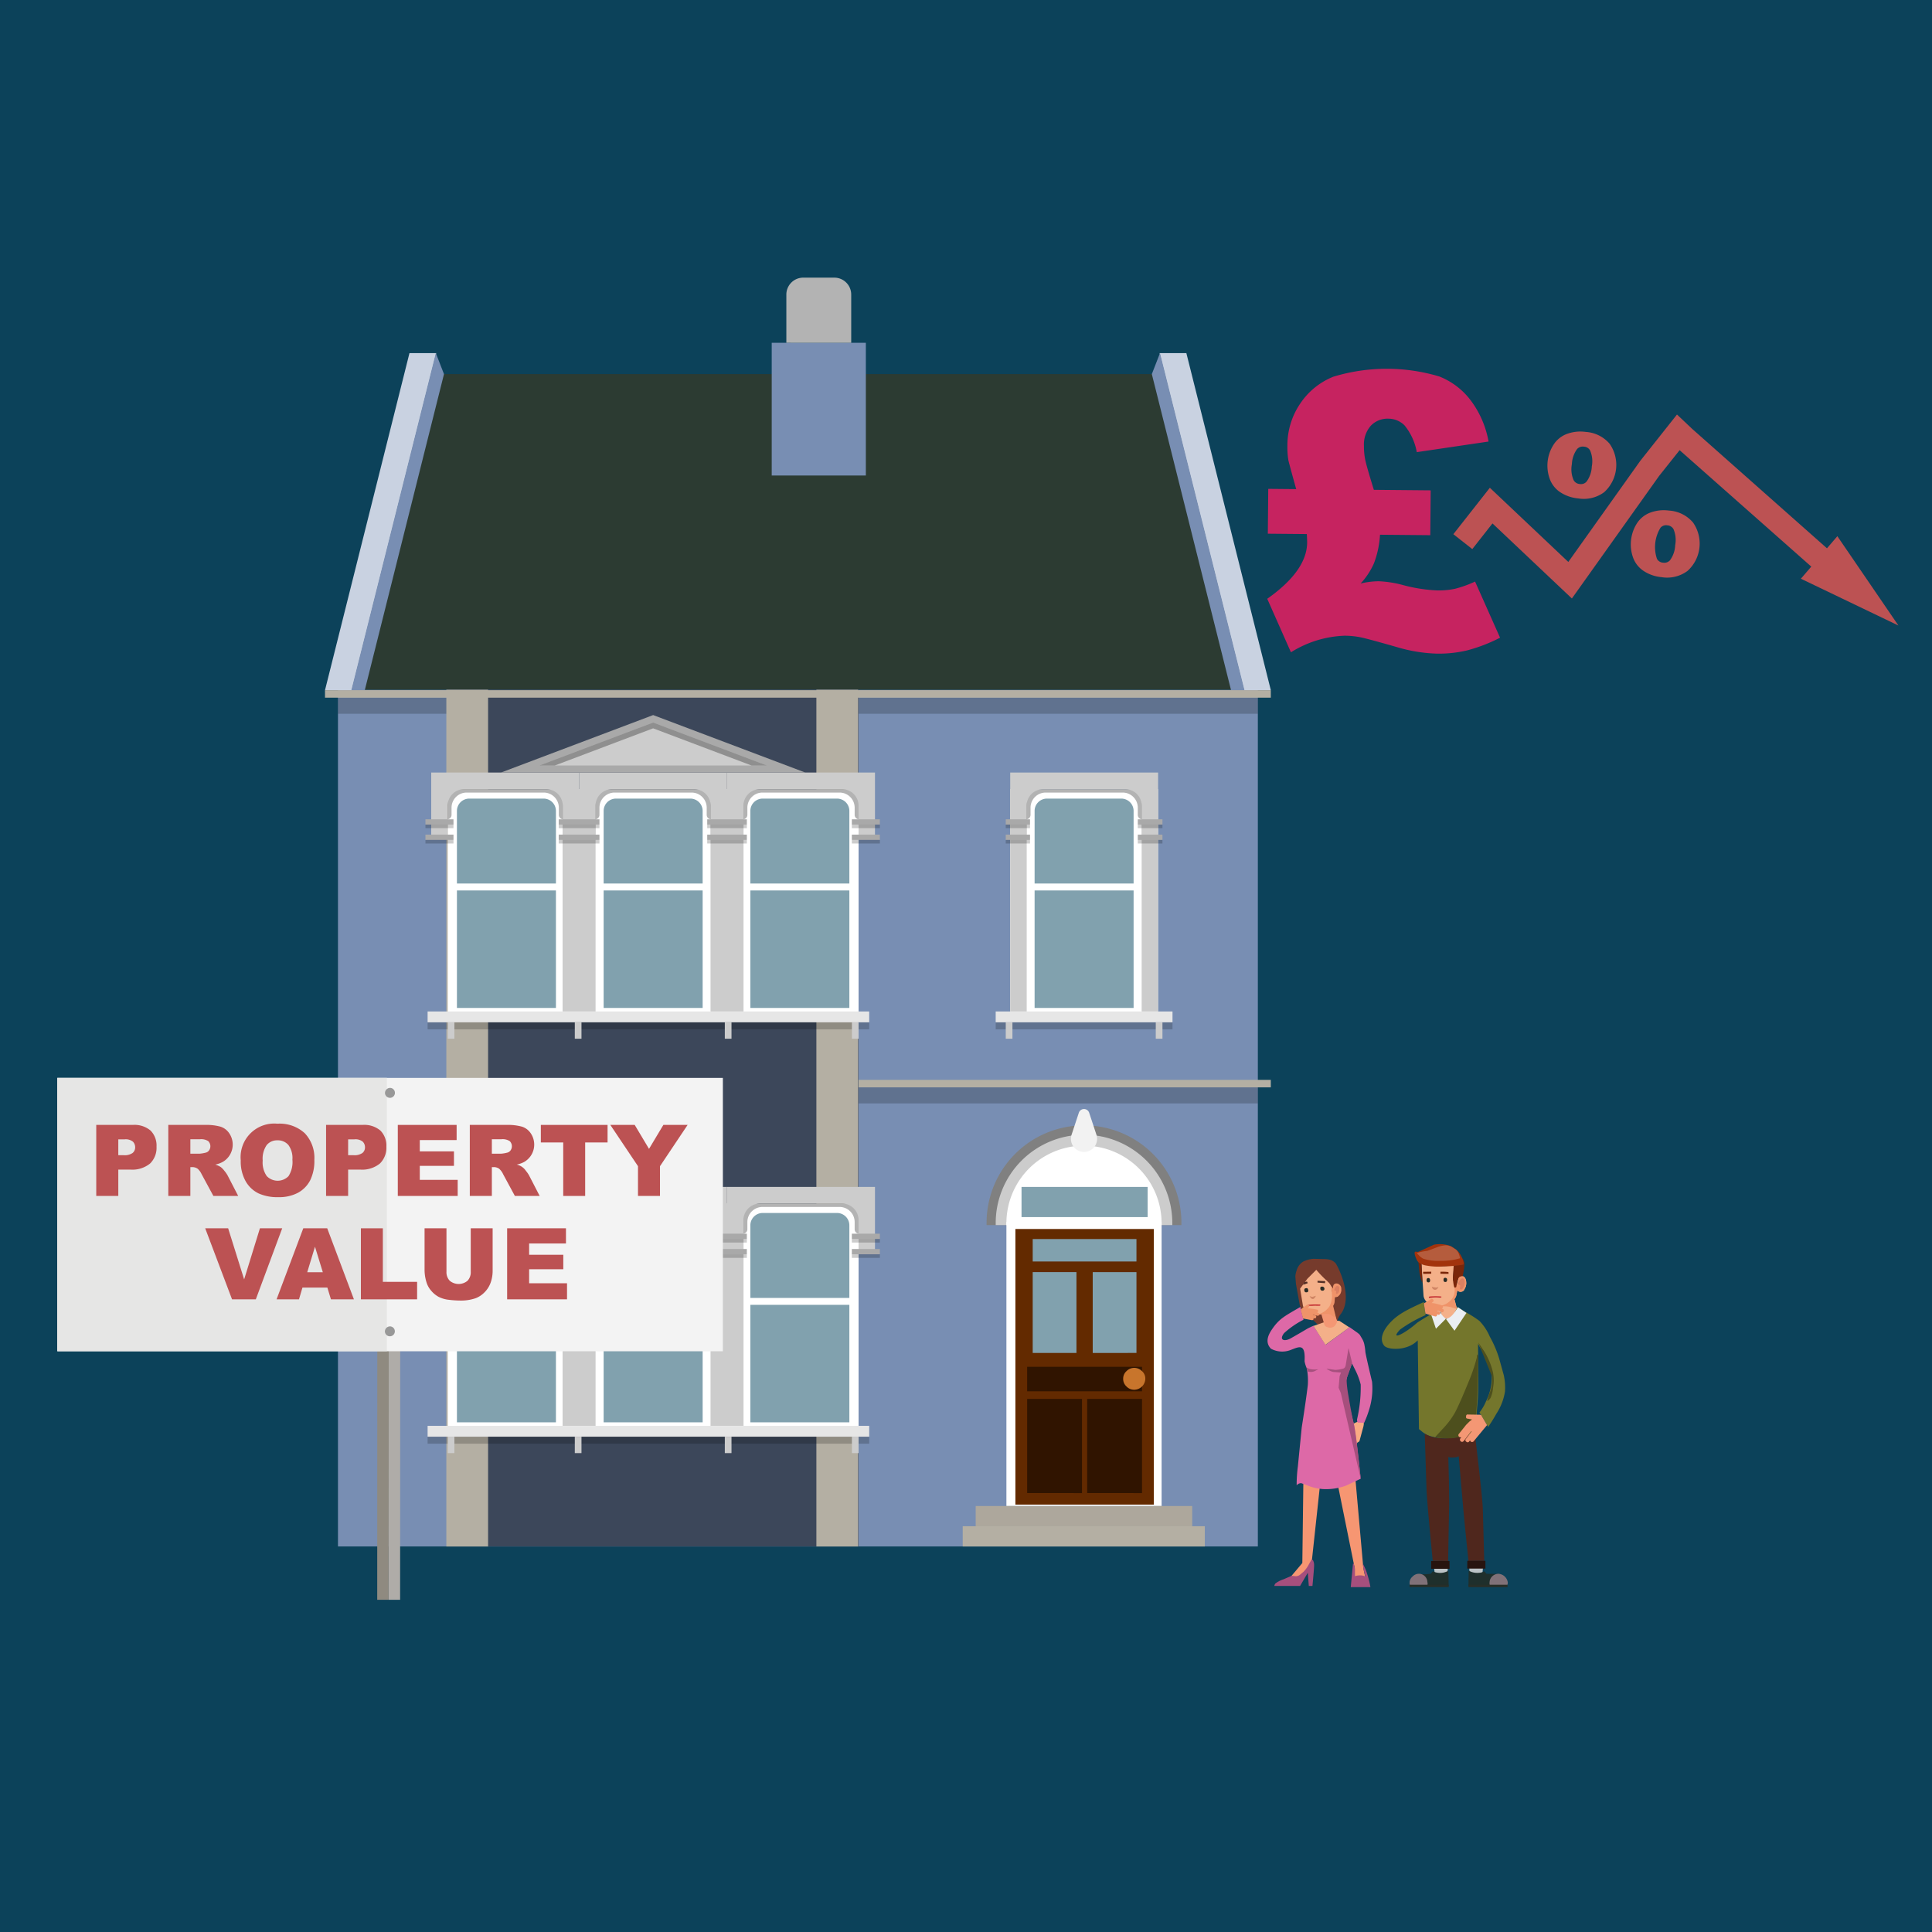 <svg xmlns="http://www.w3.org/2000/svg" width="300" height="300" viewBox="0 0 300 300">
  <defs>
    <style>
      .a {
        fill: #0c425a;
      }

      .b {
        fill: #788eb3;
      }

      .c {
        fill: #b4afa3;
      }

      .c, .e, .f, .g, .m, .o, .p, .s, .v {
        fill-rule: evenodd;
      }

      .d {
        opacity: 0.2;
      }

      .e {
        fill: #2c3b32;
      }

      .f {
        fill: gray;
      }

      .g, .r {
        fill: #ccc;
      }

      .h, .m {
        fill: #fff;
      }

      .i {
        fill: #632a00;
      }

      .j, .p {
        fill: #81a1ae;
      }

      .k {
        fill: #301400;
      }

      .l {
        fill: #c8752c;
      }

      .n {
        fill: #f2f2f2;
      }

      .o {
        fill: #ada79c;
      }

      .q {
        fill: #e6e6e6;
      }

      .s {
        opacity: 0.3;
      }

      .t, .v {
        fill: #a9a9a9;
      }

      .u {
        fill: #3c475a;
      }

      .w {
        fill: #b3b3b3;
      }

      .x {
        fill: #c9d2e1;
      }

      .y {
        fill: #bc5253;
      }

      .z {
        fill: #c62360;
      }

      .aa {
        fill: #8f8a80;
      }

      .ab {
        fill: #afaca8;
      }

      .ac {
        fill: #f3f3f3;
      }

      .ad {
        fill: #e6e6e5;
      }

      .ae {
        fill: #989898;
      }

      .af {
        fill: #f4b089;
      }

      .ag {
        fill: #74762c;
      }

      .ah {
        fill: #ef9369;
      }

      .ai {
        fill: #db8061;
      }

      .aj {
        fill: #d08564;
      }

      .ak {
        fill: #272c26;
      }

      .al {
        fill: #7a2609;
      }

      .am {
        fill: #a2330c;
      }

      .an {
        fill: #b55c3d;
      }

      .ao {
        fill: #bcc3c6;
      }

      .ap {
        fill: #4f271d;
      }

      .aq {
        fill: #1f2f2c;
      }

      .ar {
        fill: #807178;
      }

      .as {
        fill: #282e27;
      }

      .at {
        fill: #27140f;
      }

      .au {
        fill: #4d4f1d;
      }

      .av {
        fill: #ebeef2;
      }

      .aw {
        fill: #f49774;
      }

      .ax {
        fill: #bd1b25;
      }

      .ay {
        fill: #763b2c;
      }

      .az {
        fill: #f69672;
      }

      .ba {
        fill: #faaa83;
      }

      .bb {
        fill: #dd69a7;
      }

      .bc {
        fill: #a64f7d;
      }

      .bd {
        fill: #512f26;
      }
    </style>
  </defs>
  <title>Articles on House Sales-box</title>
  <rect class="a" x="-10.421" y="-9.834" width="319.211" height="319.211"/>
  <g>
    <g>
      <rect class="b" x="52.481" y="107.099" width="142.836" height="133.037" transform="translate(247.799 347.234) rotate(-180)"/>
      <polygon class="c" points="50.465 167.681 50.465 168.844 197.334 168.844 197.334 167.681 169.568 167.681 50.465 167.681 50.465 167.681"/>
      <rect class="d" x="52.481" y="168.844" width="142.836" height="2.496" transform="translate(247.799 340.185) rotate(-180)"/>
      <rect class="d" x="52.481" y="108.335" width="142.836" height="2.496" transform="translate(247.799 219.167) rotate(-180)"/>
      <polygon class="e" points="65.241 58.088 182.558 58.088 195.318 107.099 52.481 107.099 65.241 58.088"/>
      <g>
        <path class="f" d="M168.324,174.75a15.127,15.127,0,0,1,15.127,15.127v.355H153.197v-.355A15.127,15.127,0,0,1,168.324,174.75Z"/>
        <path class="g" d="M168.324,176.201a13.71,13.71,0,0,1,13.71,13.71v.322h-27.42v-.322A13.71,13.71,0,0,1,168.324,176.201Z"/>
        <rect class="h" x="156.274" y="189.754" width="24.099" height="44.102" transform="translate(336.648 423.609) rotate(-180)"/>
        <path class="i" d="M179.159,190.839H157.67v42.796h21.489Z"/>
        <path class="j" d="M169.677,197.532v12.552H176.47V197.532Z"/>
        <path class="j" d="M160.358,197.532v12.552h6.793V197.532Z"/>
        <path class="k" d="M168.012,231.844V217.225h-8.515v14.618Z"/>
        <path class="k" d="M177.331,231.844V217.225h-8.515v14.618Z"/>
        <path class="k" d="M177.33,216.038v-3.801H159.496v3.801Z"/>
        <path class="j" d="M176.469,195.883v-3.485h-16.111v3.485Z"/>
        <path class="l" d="M177.843,214.082a1.533,1.533,0,0,0-.512-1.169,1.677,1.677,0,0,0-2.412,0,1.533,1.533,0,0,0-.512,1.169,1.574,1.574,0,0,0,.512,1.206,1.65,1.65,0,0,0,1.206.512,1.748,1.748,0,0,0,1.718-1.718Z"/>
        <path class="m" d="M168.324,177.9A12.05,12.05,0,0,1,180.373,189.95v.283h-24.099V189.95A12.049,12.049,0,0,1,168.324,177.9Z"/>
        <path class="j" d="M178.203,188.989V184.305h-19.58v4.684Z"/>
        <path class="n" d="M166.394,176.201l1.126-3.41a.847.847,0,0,1,1.608,0l1.126,3.41a2.033,2.033,0,1,1-3.86,0Z"/>
      </g>
      <polygon class="o" points="151.504 236.995 151.504 233.855 185.126 233.855 185.126 236.995 151.504 236.995 151.504 236.995"/>
      <polygon class="c" points="149.491 240.135 149.491 236.995 187.083 236.995 187.083 240.135 181.484 240.135 149.491 240.135 149.491 240.135"/>
      <g>
        <polygon class="m" points="179.812 122.545 156.865 122.545 156.865 157.691 179.812 157.691 179.812 122.545 179.812 122.545"/>
        <g>
          <path class="p" d="M162.569,124.005h11.54a1.916,1.916,0,0,1,1.916,1.916v11.274H160.653V125.921A1.916,1.916,0,0,1,162.569,124.005Z"/>
          <rect class="j" x="160.653" y="138.27" width="15.372" height="18.244"/>
        </g>
        <rect class="q" x="154.612" y="157.059" width="27.454" height="1.686" transform="translate(336.678 315.804) rotate(-180)"/>
        <rect class="d" x="154.612" y="158.745" width="27.454" height="1.087" transform="translate(336.678 318.577) rotate(-180)"/>
        <rect class="r" x="179.467" y="158.745" width="1.037" height="2.548" transform="translate(359.971 320.038) rotate(-180)"/>
        <rect class="r" x="177.278" y="122.545" width="2.554" height="34.514" transform="translate(357.11 279.603) rotate(-180)"/>
        <rect class="r" x="156.173" y="158.745" width="1.037" height="2.548" transform="translate(313.383 320.038) rotate(-180)"/>
        <rect class="r" x="156.865" y="122.545" width="2.561" height="34.514" transform="translate(316.291 279.603) rotate(-180)"/>
        <path class="s" d="M179.053,120.73v6.492h-1.69a.688.688,0,0,1-.687-.69V125.387a2.348,2.348,0,0,0-2.377-2.318h-11.9a2.348,2.348,0,0,0-2.377,2.318v1.145a.688.688,0,0,1-.687.69h-1.69V120.73Z"/>
        <path class="g" d="M179.832,119.96v10.102h-2.55v-4.955a2.556,2.556,0,0,0-2.55-2.562H161.965a2.556,2.556,0,0,0-2.55,2.562v4.955h-2.55V119.96Z"/>
        <rect class="t" x="176.676" y="127.222" width="3.828" height="0.819" transform="translate(357.18 255.263) rotate(-180)"/>
        <rect class="d" x="176.676" y="128.041" width="3.828" height="0.558" transform="translate(357.18 256.64) rotate(-180)"/>
        <rect class="t" x="176.676" y="129.601" width="3.828" height="0.819" transform="translate(357.18 260.022) rotate(-180)"/>
        <rect class="d" x="176.676" y="130.42" width="3.828" height="0.558" transform="translate(357.18 261.399) rotate(-180)"/>
        <rect class="t" x="156.173" y="127.222" width="3.768" height="0.819" transform="translate(316.114 255.263) rotate(-180)"/>
        <rect class="d" x="156.173" y="128.041" width="3.768" height="0.558" transform="translate(316.114 256.64) rotate(-180)"/>
        <rect class="t" x="156.173" y="129.601" width="3.768" height="0.819" transform="translate(316.114 260.022) rotate(-180)"/>
        <rect class="d" x="156.173" y="130.42" width="3.768" height="0.558" transform="translate(316.114 261.399) rotate(-180)"/>
      </g>
      <rect class="u" x="69.369" y="107.099" width="63.951" height="133.037"/>
      <polygon class="c" points="126.768 107.099 133.252 107.099 133.252 240.135 126.768 240.135 126.768 216.919 126.768 107.099 126.768 107.099"/>
      <polygon class="c" points="69.307 107.099 75.79 107.099 75.79 240.135 69.307 240.135 69.307 216.919 69.307 107.099 69.307 107.099"/>
      <g>
        <polygon class="m" points="69.521 122.545 133.32 122.545 133.32 157.691 69.521 157.691 69.521 122.545 69.521 122.545"/>
        <g>
          <path class="p" d="M84.408,124.005h-11.54a1.916,1.916,0,0,0-1.916,1.916v11.274H86.324V125.921A1.916,1.916,0,0,0,84.408,124.005Z"/>
          <rect class="j" x="70.952" y="138.27" width="15.372" height="18.244"/>
          <path class="p" d="M107.19,124.005H95.65a1.916,1.916,0,0,0-1.916,1.916v11.274h15.372V125.921A1.916,1.916,0,0,0,107.19,124.005Z"/>
          <rect class="j" x="93.734" y="138.27" width="15.372" height="18.244"/>
          <path class="p" d="M129.971,124.005h-11.54a1.916,1.916,0,0,0-1.916,1.916v11.274h15.372V125.921A1.916,1.916,0,0,0,129.971,124.005Z"/>
          <rect class="j" x="116.516" y="138.27" width="15.372" height="18.244"/>
        </g>
        <rect class="q" x="66.399" y="157.059" width="68.57" height="1.686"/>
        <rect class="d" x="66.399" y="158.745" width="68.57" height="1.087"/>
        <rect class="r" x="69.521" y="158.745" width="1.037" height="2.548"/>
        <rect class="r" x="89.255" y="158.745" width="1.037" height="2.548"/>
        <rect class="r" x="87.358" y="122.545" width="5.122" height="34.514"/>
        <rect class="r" x="112.549" y="158.745" width="1.037" height="2.548"/>
        <rect class="r" x="132.283" y="158.745" width="1.037" height="2.548"/>
        <path class="s" d="M67.739,120.73v6.492h1.69a.689.689,0,0,0,.687-.69V125.387a2.348,2.348,0,0,1,2.378-2.318H84.398a2.348,2.348,0,0,1,2.378,2.318v1.145a.689.689,0,0,0,.687.69h1.69V120.73Z"/>
        <path class="g" d="M66.96,119.96v10.102H69.51v-4.955a2.556,2.556,0,0,1,2.551-2.562h12.77a2.557,2.557,0,0,1,2.551,2.562v4.955h2.55V119.96Z"/>
        <rect class="t" x="66.063" y="127.222" width="4.354" height="0.819"/>
        <rect class="d" x="66.063" y="128.041" width="4.354" height="0.558"/>
        <rect class="t" x="66.063" y="129.601" width="4.354" height="0.819"/>
        <rect class="d" x="66.063" y="130.42" width="4.354" height="0.558"/>
        <rect class="r" x="110.333" y="122.545" width="5.122" height="34.514"/>
        <path class="s" d="M90.706,120.73v6.492h1.69a.688.688,0,0,0,.687-.69V125.387a2.348,2.348,0,0,1,2.377-2.318h11.9a2.348,2.348,0,0,1,2.377,2.318v1.145a.688.688,0,0,0,.687.69h1.69V120.73Z"/>
        <path class="g" d="M89.927,119.96v10.102h2.55v-4.955a2.556,2.556,0,0,1,2.55-2.562h12.767a2.556,2.556,0,0,1,2.55,2.562v4.955h2.55V119.96Z"/>
        <rect class="t" x="86.756" y="127.222" width="6.327" height="0.819"/>
        <rect class="d" x="86.756" y="128.041" width="6.327" height="0.558"/>
        <rect class="t" x="86.756" y="129.601" width="6.327" height="0.819"/>
        <rect class="d" x="86.756" y="130.42" width="6.327" height="0.558"/>
        <path class="s" d="M113.674,120.73v6.492h1.69a.689.689,0,0,0,.687-.69V125.387a2.348,2.348,0,0,1,2.378-2.318h11.904a2.348,2.348,0,0,1,2.378,2.318v1.145a.689.689,0,0,0,.687.69h1.69V120.73Z"/>
        <path class="g" d="M112.894,119.96v10.102h2.551v-4.955a2.556,2.556,0,0,1,2.551-2.562h12.77a2.557,2.557,0,0,1,2.551,2.562v4.955h2.55V119.96Z"/>
        <rect class="t" x="109.817" y="127.222" width="6.153" height="0.819"/>
        <rect class="d" x="109.817" y="128.041" width="6.153" height="0.558"/>
        <rect class="t" x="109.817" y="129.601" width="6.153" height="0.819"/>
        <rect class="d" x="109.817" y="130.42" width="6.153" height="0.558"/>
        <rect class="t" x="132.272" y="127.222" width="4.354" height="0.819"/>
        <rect class="d" x="132.272" y="128.041" width="4.354" height="0.558"/>
        <rect class="t" x="132.272" y="129.601" width="4.354" height="0.819"/>
        <rect class="d" x="132.272" y="130.42" width="4.354" height="0.558"/>
        <polygon class="v" points="101.42 111.035 77.797 119.96 125.044 119.96 101.42 111.035"/>
        <polygon class="g" points="119.069 118.865 101.42 112.197 83.771 118.865 119.069 118.865"/>
        <polygon class="s" points="101.42 113.096 116.689 118.865 119.069 118.865 101.42 112.197 83.771 118.865 86.152 118.865 101.42 113.096"/>
      </g>
      <g>
        <polygon class="m" points="69.521 186.889 133.32 186.889 133.32 222.036 69.521 222.036 69.521 186.889 69.521 186.889"/>
        <g>
          <path class="p" d="M84.408,188.35h-11.54a1.916,1.916,0,0,0-1.916,1.916V201.54H86.324V190.266A1.916,1.916,0,0,0,84.408,188.35Z"/>
          <rect class="j" x="70.952" y="202.614" width="15.372" height="18.244"/>
          <path class="p" d="M107.19,188.35H95.65a1.916,1.916,0,0,0-1.916,1.916V201.54h15.372V190.266A1.916,1.916,0,0,0,107.19,188.35Z"/>
          <rect class="j" x="93.734" y="202.614" width="15.372" height="18.244"/>
          <path class="p" d="M129.971,188.35h-11.54a1.916,1.916,0,0,0-1.916,1.916V201.54h15.372V190.266A1.916,1.916,0,0,0,129.971,188.35Z"/>
          <rect class="j" x="116.516" y="202.614" width="15.372" height="18.244"/>
        </g>
        <rect class="q" x="66.399" y="221.404" width="68.57" height="1.686"/>
        <rect class="d" x="66.399" y="223.09" width="68.57" height="1.087"/>
        <rect class="r" x="69.521" y="223.09" width="1.037" height="2.548"/>
        <rect class="r" x="89.255" y="223.09" width="1.037" height="2.548"/>
        <rect class="r" x="87.358" y="186.889" width="5.122" height="34.514"/>
        <rect class="r" x="112.549" y="223.09" width="1.037" height="2.548"/>
        <rect class="r" x="132.283" y="223.09" width="1.037" height="2.548"/>
        <path class="s" d="M67.739,185.075v6.492h1.69a.689.689,0,0,0,.687-.69v-1.145a2.348,2.348,0,0,1,2.378-2.317H84.398a2.348,2.348,0,0,1,2.378,2.317v1.145a.689.689,0,0,0,.687.69h1.69v-6.492Z"/>
        <path class="g" d="M66.96,184.305v10.102H69.51v-4.955a2.556,2.556,0,0,1,2.551-2.562h12.77a2.557,2.557,0,0,1,2.551,2.562v4.955h2.55V184.305Z"/>
        <rect class="t" x="66.063" y="191.567" width="4.354" height="0.819"/>
        <rect class="d" x="66.063" y="192.386" width="4.354" height="0.558"/>
        <rect class="t" x="66.063" y="193.946" width="4.354" height="0.819"/>
        <rect class="d" x="66.063" y="194.765" width="4.354" height="0.558"/>
        <rect class="r" x="110.333" y="186.889" width="5.122" height="34.514"/>
        <path class="s" d="M90.706,185.075v6.492h1.69a.688.688,0,0,0,.687-.69v-1.145a2.348,2.348,0,0,1,2.377-2.317h11.9a2.348,2.348,0,0,1,2.377,2.317v1.145a.688.688,0,0,0,.687.69h1.69v-6.492Z"/>
        <path class="g" d="M89.927,184.305v10.102h2.55v-4.955a2.556,2.556,0,0,1,2.55-2.562h12.767a2.556,2.556,0,0,1,2.55,2.562v4.955h2.55V184.305Z"/>
        <rect class="t" x="86.756" y="191.567" width="6.327" height="0.819"/>
        <rect class="d" x="86.756" y="192.386" width="6.327" height="0.558"/>
        <rect class="t" x="86.756" y="193.946" width="6.327" height="0.819"/>
        <rect class="d" x="86.756" y="194.765" width="6.327" height="0.558"/>
        <path class="s" d="M113.674,185.075v6.492h1.69a.689.689,0,0,0,.687-.69v-1.145a2.348,2.348,0,0,1,2.378-2.317h11.904a2.348,2.348,0,0,1,2.378,2.317v1.145a.689.689,0,0,0,.687.69h1.69v-6.492Z"/>
        <path class="g" d="M112.894,184.305v10.102h2.551v-4.955a2.556,2.556,0,0,1,2.551-2.562h12.77a2.557,2.557,0,0,1,2.551,2.562v4.955h2.55V184.305Z"/>
        <rect class="t" x="109.817" y="191.567" width="6.153" height="0.819"/>
        <rect class="d" x="109.817" y="192.386" width="6.153" height="0.558"/>
        <rect class="t" x="109.817" y="193.946" width="6.153" height="0.819"/>
        <rect class="d" x="109.817" y="194.765" width="6.153" height="0.558"/>
        <rect class="t" x="132.272" y="191.567" width="4.354" height="0.819"/>
        <rect class="d" x="132.272" y="192.386" width="4.354" height="0.558"/>
        <rect class="t" x="132.272" y="193.946" width="4.354" height="0.819"/>
        <rect class="d" x="132.272" y="194.765" width="4.354" height="0.558"/>
      </g>
      <g>
        <rect class="b" x="119.832" y="53.229" width="14.617" height="20.608"/>
        <path class="w" d="M124.731,43.112h4.818a2.627,2.627,0,0,1,2.627,2.627v7.489a0,0,0,0,1,0,0H122.104a0,0,0,0,1,0,0V45.74A2.627,2.627,0,0,1,124.731,43.112Z"/>
      </g>
      <polygon class="x" points="67.739 54.836 63.58 54.836 50.465 107.173 54.624 107.173 67.739 54.836"/>
      <polygon class="b" points="68.943 58.088 67.678 54.836 54.563 107.173 56.642 107.173 68.943 58.088"/>
      <polygon class="x" points="180.06 54.836 184.219 54.836 197.334 107.173 193.175 107.173 180.06 54.836"/>
      <polygon class="b" points="178.856 58.088 180.121 54.836 193.236 107.173 191.157 107.173 178.856 58.088"/>
      <polygon class="c" points="50.465 107.173 50.465 108.335 197.334 108.335 197.334 107.173 169.568 107.173 50.465 107.173 50.465 107.173"/>
    </g>
    <g>
      <path class="y" d="M242.227,76.4a6.036,6.036,0,0,0,2.824.992,5.306,5.306,0,0,0,4.043-.965,5.715,5.715,0,0,0,.853-7.512,5.313,5.313,0,0,0-3.723-1.847,6.041,6.041,0,0,0-2.975.333,4.204,4.204,0,0,0-2.037,1.688,6.032,6.032,0,0,0-.592,5.209A4.198,4.198,0,0,0,242.227,76.4Zm1.855-4.326a4.251,4.251,0,0,1,.81-2.35,1.185,1.185,0,0,1,1.073-.366,1.15,1.15,0,0,1,.949.596,4.295,4.295,0,0,1,.261,2.472,4.251,4.251,0,0,1-.809,2.349,1.138,1.138,0,0,1-1.06.382,1.172,1.172,0,0,1-.962-.611A4.248,4.248,0,0,1,244.081,72.075Z"/>
      <path class="y" d="M259.159,79.282a5.999,5.999,0,0,0-2.969.341,4.207,4.207,0,0,0-2.037,1.688,6.098,6.098,0,0,0-.592,5.209,4.202,4.202,0,0,0,1.606,2.101,6.013,6.013,0,0,0,2.817.998,5.312,5.312,0,0,0,4.057-.97,5.713,5.713,0,0,0,.853-7.511A5.311,5.311,0,0,0,259.159,79.282Zm.963,5.372a4.243,4.243,0,0,1-.81,2.349,1.182,1.182,0,0,1-1.071.367,1.151,1.151,0,0,1-.951-.597,5.738,5.738,0,0,1,.548-4.82,1.139,1.139,0,0,1,1.062-.381,1.183,1.183,0,0,1,.962.598A4.315,4.315,0,0,1,260.122,84.653Z"/>
      <polygon class="y" points="294.787 97.132 285.304 83.261 283.691 85.141 262.77 66.607 260.401 64.367 254.706 71.553 243.526 87.259 231.343 75.74 225.676 82.948 228.618 85.262 231.751 81.277 244.081 92.934 257.635 73.891 260.809 69.903 281.253 87.982 279.639 89.862 294.787 97.132"/>
    </g>
    <path class="z" d="M213.332,76.061l8.826.081-.064,6.962-7.807-.071a14.867,14.867,0,0,1-.944,4.448,11.311,11.311,0,0,1-2.067,3.126,12.681,12.681,0,0,1,2.8-.351,17.174,17.174,0,0,1,3.869.617,24.328,24.328,0,0,0,5.207.806,12.277,12.277,0,0,0,2.784-.252,17.749,17.749,0,0,0,3.112-1.122l3.881,8.718a25.416,25.416,0,0,1-5.085,1.963,19.1,19.1,0,0,1-4.695.511,24.099,24.099,0,0,1-6.254-1.02q-4.62-1.323-5.726-1.538a13.196,13.196,0,0,0-2.387-.226,16.763,16.763,0,0,0-8.325,2.575l-3.681-8.308q6.158-4.342,6.198-8.74c.001-.155-.016-.592-.047-1.312l-6.059-.056.065-6.962,4.34.04q-1.072-3.856-1.213-4.469a12.755,12.755,0,0,1-.153-2.302,11.496,11.496,0,0,1,1.998-6.521,11.156,11.156,0,0,1,5.136-4.162A28.48,28.48,0,0,1,223.5,58.46a11.323,11.323,0,0,1,4.918,3.772,15.02,15.02,0,0,1,2.724,6.331L219.998,70.21a9.152,9.152,0,0,0-1.899-4.155,3.556,3.556,0,0,0-2.48-1.042,3.6,3.6,0,0,0-2.749,1.082,4.395,4.395,0,0,0-1.077,3.136,10.427,10.427,0,0,0,.185,2.085Q212.171,72.323,213.332,76.061Z"/>
    <g>
      <polygon class="aa" points="58.594 187.673 58.593 190.159 58.574 248.412 60.349 248.412 60.369 187.674 58.594 187.673"/>
      <polygon class="ab" points="60.371 187.674 60.371 190.16 60.352 248.412 62.129 248.413 62.149 187.674 60.371 187.674"/>
      <rect class="ac" x="8.925" y="167.377" width="103.323" height="42.448"/>
      <rect class="ad" x="8.88" y="167.367" width="51.193" height="42.448"/>
      <path class="ae" d="M60.608,168.928a.773.773,0,1,1-.829.772.802.802,0,0,1,.829-.772"/>
      <path class="ae" d="M60.596,205.958a.772.772,0,1,1-.829.772.802.802,0,0,1,.829-.772"/>
      <g>
        <path class="y" d="M14.946,174.676h5.665a3.879,3.879,0,0,1,2.773.88,3.302,3.302,0,0,1,.921,2.506,3.4,3.4,0,0,1-1.004,2.61,4.348,4.348,0,0,1-3.066.941H18.37v4.093H14.946Zm3.423,4.702h.836a2.154,2.154,0,0,0,1.384-.342,1.105,1.105,0,0,0,.399-.877,1.225,1.225,0,0,0-.346-.88,1.794,1.794,0,0,0-1.302-.361H18.37Z"/>
        <path class="y" d="M26.135,185.706v-11.03h5.681a8.254,8.254,0,0,1,2.416.27,2.573,2.573,0,0,1,1.347,1.005,3.114,3.114,0,0,1-.957,4.45,4.113,4.113,0,0,1-1.197.436,3.43,3.43,0,0,1,.887.406,3.453,3.453,0,0,1,.545.58,4.365,4.365,0,0,1,.478.686l1.651,3.196H33.133l-1.822-3.371a2.556,2.556,0,0,0-.617-.85,1.426,1.426,0,0,0-.835-.256h-.301v4.477Zm3.423-6.562h1.438a5.111,5.111,0,0,0,.903-.15.898.898,0,0,0,.553-.346,1.116,1.116,0,0,0-.124-1.46,2.048,2.048,0,0,0-1.271-.286H29.558Z"/>
        <path class="y" d="M37.383,180.198a5.222,5.222,0,0,1,5.696-5.711,5.769,5.769,0,0,1,4.244,1.478,5.575,5.575,0,0,1,1.49,4.143,6.792,6.792,0,0,1-.65,3.171,4.642,4.642,0,0,1-1.881,1.927,6.211,6.211,0,0,1-3.066.688A7.051,7.051,0,0,1,40.126,185.3a4.652,4.652,0,0,1-1.983-1.881A6.251,6.251,0,0,1,37.383,180.198Zm3.409.015a3.696,3.696,0,0,0,.621,2.4,2.349,2.349,0,0,0,3.39.016,4.082,4.082,0,0,0,.602-2.566,3.406,3.406,0,0,0-.628-2.275,2.147,2.147,0,0,0-1.704-.719,2.07,2.07,0,0,0-1.655.73A3.709,3.709,0,0,0,40.792,180.213Z"/>
        <path class="y" d="M50.634,174.676h5.665a3.879,3.879,0,0,1,2.773.88,3.302,3.302,0,0,1,.921,2.506,3.4,3.4,0,0,1-1.004,2.61,4.348,4.348,0,0,1-3.066.941H54.057v4.093H50.634Zm3.423,4.702h.836a2.154,2.154,0,0,0,1.384-.342,1.105,1.105,0,0,0,.399-.877,1.225,1.225,0,0,0-.346-.88,1.794,1.794,0,0,0-1.302-.361h-.971Z"/>
        <path class="y" d="M61.77,174.676h9.134V177.03H65.186v1.754H70.49v2.249H65.186v2.175h5.884v2.498h-9.3Z"/>
        <path class="y" d="M72.951,185.706v-11.03h5.681a8.253,8.253,0,0,1,2.416.27,2.573,2.573,0,0,1,1.347,1.005,3.114,3.114,0,0,1-.957,4.45,4.113,4.113,0,0,1-1.197.436,2.303,2.303,0,0,1,1.432.986,4.37,4.37,0,0,1,.477.686l1.651,3.196H79.949l-1.822-3.371a2.557,2.557,0,0,0-.617-.85,1.427,1.427,0,0,0-.835-.256H76.374v4.477Zm3.423-6.562h1.438a5.114,5.114,0,0,0,.903-.15.898.898,0,0,0,.553-.346,1.117,1.117,0,0,0-.124-1.46,2.048,2.048,0,0,0-1.272-.286H76.374Z"/>
        <path class="y" d="M83.981,174.676H94.342v2.724H90.866v8.307H87.457v-8.307H83.981Z"/>
        <path class="y" d="M94.771,174.676h3.786l2.222,3.721,2.227-3.721h3.766l-4.289,6.41v4.62h-3.416v-4.62Z"/>
        <path class="y" d="M31.864,190.73h3.563L37.91,198.667l2.451-7.938H43.82l-4.096,11.03H36.03Z"/>
        <path class="y" d="M50.835,199.939h-3.87l-.538,1.821h-3.48l4.146-11.03h3.718l4.145,11.03H51.387Zm-.707-2.385-1.218-3.965-1.204,3.965Z"/>
        <path class="y" d="M56.04,190.73h3.409v8.314h5.32V201.76H56.04Z"/>
        <path class="y" d="M73.097,190.73h3.401v6.571a5.529,5.529,0,0,1-.305,1.846,3.986,3.986,0,0,1-.956,1.52,3.803,3.803,0,0,1-1.365.913,6.864,6.864,0,0,1-2.385.369,15.015,15.015,0,0,1-1.757-.113,4.606,4.606,0,0,1-1.591-.447,3.975,3.975,0,0,1-1.17-.951,3.496,3.496,0,0,1-.726-1.27,6.593,6.593,0,0,1-.316-1.865V190.73h3.401v6.729a1.919,1.919,0,0,0,.5,1.409,2.154,2.154,0,0,0,2.769.008,1.917,1.917,0,0,0,.5-1.417Z"/>
        <path class="y" d="M78.748,190.73h9.134v2.354H82.164v1.754h5.305v2.249H82.164v2.175h5.884V201.76h-9.3Z"/>
      </g>
    </g>
    <g>
      <path class="af" d="M221.67,196.372a9.018,9.018,0,0,0,1.581.248,13.012,13.012,0,0,0,2.541-.186l-.155,1.828v.558a2.346,2.346,0,0,1,.558.744l.248-.992v-.031a.575.575,0,0,1,.93-.186.884.884,0,0,1,.279.527l.031.341a1.852,1.852,0,0,1-.093.589l-.186.403v.031l-.031.031v.031a.657.657,0,0,1-.465.279.908.908,0,0,1-.62-.217l-.124.651a2.107,2.107,0,0,1-.341.682l.434,1.549v.062a1.447,1.447,0,0,1-.403.806q-.465.589-.744.62a1.431,1.431,0,0,1-.775-.031q-.434-.093-.434-.341H223.87l-.31-1.518a2.161,2.161,0,0,1-1.209-.124,2.761,2.761,0,0,1-.899-.651,1.658,1.658,0,0,1-.403-.837l-.341-5.082.961.217m4.679,3.44-.093-.031.031.093Z"/>
      <path class="ag" d="M233.507,213.54l-.713-2.572a16.925,16.925,0,0,0-1.456-3.409,8.167,8.167,0,0,0-1.611-2.448,16.328,16.328,0,0,0-1.983-1.271l-1.488-.899a3.812,3.812,0,0,1-.434.93,1.569,1.569,0,0,1-1.302.93.804.804,0,0,1-.837-.744l.031-.775a33.288,33.288,0,0,0-3.654,2.106c-1.939,1.734-4.351,2.893-2.657,1.065a21,21,0,0,1,3.97-2.248s-.33-2.051-.268-2.033c-2.622,1.211-4.221,1.945-5.56,3.57-.632.767-1.461,2.158-.601,3.223.518.642,3.531.874,5.174-.814.028-.028.031.155.031.155l.186,13.6.496.403a4.247,4.247,0,0,0,.961.589,7.929,7.929,0,0,0,2.975.434,14.41,14.41,0,0,0,4.277-.806l.434-5.33q.093-1.271.062-4.896l-.031-3.626,1.085,1.921a8.841,8.841,0,0,1,1.054,3.068,8.492,8.492,0,0,1-.93,3.998,7.163,7.163,0,0,1-.992,1.673l1.364,2.231q.682-.992,1.27-2.045a8.774,8.774,0,0,0,1.333-3.44A8.901,8.901,0,0,0,233.507,213.54Z"/>
      <path class="ah" d="M224.458,202.508a3.7,3.7,0,0,1-.775.248,2.663,2.663,0,0,1-.713.062l.62.062a4.444,4.444,0,0,1,1.704.093l.93.279-.372-1.518a1.161,1.161,0,0,0,.279-.527l.155-.837.186.155a.522.522,0,0,0,.434.062,1.343,1.343,0,0,0,.744-1.085,1.748,1.748,0,0,0-.062-.837.622.622,0,0,0-.899-.465l-.186.124-.403,1.518-.186-.093-.093-.186.062.744a2.286,2.286,0,0,1-.434,1.395A3.122,3.122,0,0,1,224.458,202.508Z"/>
      <path class="ai" d="M227.403,198.759q-.155-.279-.372-.248l-.155.062-.031.031a2.112,2.112,0,0,0-.403.62q-.062.093,0,.155a.121.121,0,0,0,.093.124l.031.031a.166.166,0,0,1,.186.124l-.062.372v.062q.031.186.217.124l.124-.031a1.373,1.373,0,0,0,.341-.589,1.818,1.818,0,0,0,.062-.62Z"/>
      <path class="aj" d="M222.413,200.029a.5.5,0,0,0,.372.248q.372.031.589-.465a.674.674,0,0,1-.558.093l-.372-.062-.124-.062Z"/>
      <path class="ak" d="M224.706,198.728a.274.274,0,0,0-.31-.31q-.248,0-.248.31,0,.341.279.341T224.706,198.728Z"/>
      <path class="ak" d="M222.072,198.79q-.031-.341-.279-.341-.279,0-.279.341t.31.341Q222.072,199.13,222.072,198.79Z"/>
      <path class="al" d="M224.912,197.524a7.89,7.89,0,0,0-1.239-.047l-.003.316,1.264.011Z"/>
      <path class="al" d="M222.244,197.466l-1.27.019.028.322,1.24-.026Z"/>
      <path class="al" d="M227.217,195.908l.062.465-1.55.124-.124,1.859a6.811,6.811,0,0,0,.186,1.456q.093.248.341.031l.124-.682a2.767,2.767,0,0,1,.279-.806.798.798,0,0,1,.403-.186q.155-.031.186,0a14.044,14.044,0,0,0,.279-1.828,2.034,2.034,0,0,0-.186-.775l-.279-.372.124.217A1.7,1.7,0,0,1,227.217,195.908Z"/>
      <path class="al" d="M220.244,195.908l.155,1.611a7.92,7.92,0,0,0,.465,1.704l-.124-2.944-.31-.155Z"/>
      <path class="am" d="M224.892,193.366a4.937,4.937,0,0,0-2.231-.093l-2.448,1.116-.465-.031q-.248.186.217,1.209a1.318,1.318,0,0,0,.496.589,2.919,2.919,0,0,0,1.116.372,9.59,9.59,0,0,0,2.479.124,21.786,21.786,0,0,0,3.192-.279.714.714,0,0,0,0-.434,4.729,4.729,0,0,0-.434-1.054,2.841,2.841,0,0,0-.961-1.023A2.519,2.519,0,0,0,224.892,193.366Z"/>
      <path class="an" d="M224.242,193.397a4.544,4.544,0,0,0-.868.186l-1.735.651a7.794,7.794,0,0,0-1.642.341l.372.403a2.601,2.601,0,0,0,.62.465,7.356,7.356,0,0,0,2.603.341,10.142,10.142,0,0,0,3.13-.403,4.7,4.7,0,0,0-.279-.868,1.793,1.793,0,0,0-.341-.465l-.682-.434A1.804,1.804,0,0,0,224.242,193.397Z"/>
      <path class="ao" d="M222.785,244.344l1.952.031.155-1.735-2.293.031Z"/>
      <path class="ao" d="M230.346,242.67l-2.262-.031.124,1.735,1.983-.031Z"/>
      <path class="ap" d="M222.134,223.054l-.899-.403.279,8.801q.155,2.696.961,10.908l2.386.031.155-8.305q.031-.31-.031-4.338l-.093-3.502.248.062a3.743,3.743,0,0,0,.682,0q.558-.031.682-.217l.713,8.181q.217,2.417.806,8.119l2.448-.031-.217-7.995q-.031-1.271-.651-6.694l-.589-5.082a17.032,17.032,0,0,1-4.246.744A7.288,7.288,0,0,1,222.134,223.054Z"/>
      <path class="aq" d="M224.954,246.265l-.062-2.355a2.575,2.575,0,0,1-1.581.31,1.968,1.968,0,0,1-.558-.124l-.248-.124-.341.403a8.133,8.133,0,0,1-1.952.031l.465,1.859Z"/>
      <path class="ar" d="M221.329,246.327q.465,0,.31-.713a1.311,1.311,0,0,0-.403-.868,1.261,1.261,0,0,0-.93-.372,1.333,1.333,0,0,0-.961.434,1.242,1.242,0,0,0-.465.899q-.031.62.434.682a5.827,5.827,0,0,0,1.023-.124Z"/>
      <path class="as" d="M218.88,246.451h6.074v-.372H218.88Z"/>
      <path class="aq" d="M229.696,244.22a2.728,2.728,0,0,1-1.178-.124l-.465-.186-.031,2.355h4.246l.496-1.859-1.952-.031-.341-.403A1.482,1.482,0,0,1,229.696,244.22Z"/>
      <path class="ar" d="M232.671,244.375a1.404,1.404,0,0,0-.93.372,1.346,1.346,0,0,0-.434.868q-.093.713.341.713a5.111,5.111,0,0,0,.992-.062,5.064,5.064,0,0,1,1.023.124q.465-.031.465-.682a1.567,1.567,0,0,0-1.456-1.333Z"/>
      <path class="as" d="M234.096,246.079h-6.074v.372h6.074Z"/>
      <path class="at" d="M222.227,243.6h2.851v-1.208h-2.851Z"/>
      <path class="at" d="M227.836,243.569h2.82v-1.208h-2.82Z"/>
      <path class="au" d="M229.045,222.527l.341-5.423q.062-.837.124-3.905l.031-2.634-.093-.186q-.124-.186-.124.403a26.728,26.728,0,0,1-1.333,3.905q-1.364,3.347-2.076,4.679a12.804,12.804,0,0,1-1.921,2.541l-1.147,1.24a2.971,2.971,0,0,0,.899.155,16.203,16.203,0,0,0,1.642.031A18.097,18.097,0,0,0,229.045,222.527Z"/>
      <path class="av" d="M223.746,203.934l-.186-.62-1.333.806.744,2.2,1.55-1.55A2.764,2.764,0,0,1,223.746,203.934Z"/>
      <path class="av" d="M224.521,204.802l1.332,1.828,1.859-2.758-1.333-.899a6.84,6.84,0,0,1-.713,1.054A2.051,2.051,0,0,1,224.521,204.802Z"/>
      <path class="aw" d="M229.975,219.707h-.062l-.093-.031-1.828-.031q-.341-.062-.341.31-.062.341.31.341l.62.124-.403.31-.527.527-1.115,1.395a.304.304,0,0,0,.062.465.425.425,0,0,0,.31.062l-.124.155a.319.319,0,0,0,.031.465q.248.217.496-.062l1.085-1.425.031-.031.124-.062-.93,1.209a.274.274,0,0,0,.062.434.279.279,0,0,0,.248.093.262.262,0,0,0,.217-.155l.124-.124.093.155a.319.319,0,0,0,.465-.031l2.076-2.51Z"/>
      <path class="ah" d="M221.106,202.445l.008-.044.05-.059,1.019-.6q.204-.182.357.068.182.204-.068.357l-.167.164.399.043.572.138.622.175a.24.24,0,0,1,.15.339.336.336,0,0,1-.183.17l.147.053a.252.252,0,0,1,.171.326q-.077.248-.36.163l-.614-.209-.034-.008-.109.009.42.127a.216.216,0,0,1,.137.318q-.003.088-.129.165a.207.207,0,0,1-.21-.015l-.135-.032.001.143a.252.252,0,0,1-.326.171l-1.482-.429Z"/>
      <path class="au" d="M231.71,212.642a10.946,10.946,0,0,0-1.27-2.851l-.899-1.333,2.107,5.206a5.202,5.202,0,0,1-.434,2.851l-.279.961q.031.217.496-.372a4.417,4.417,0,0,0,.403-1.58A6.133,6.133,0,0,0,231.71,212.642Z"/>
      <path class="ax" d="M221.864,201.453c.026.09.092.114.19.067a6.424,6.424,0,0,1,1.445-.038.344.344,0,0,0,.291-.048c.078-.058.056-.095-.055-.116a12.095,12.095,0,0,0-1.714.007A.151.151,0,0,0,221.864,201.453Z"/>
    </g>
    <g>
      <path class="ay" d="M202.352,195.902a4.285,4.285,0,0,1,1.64-.435l1.436.038a4.633,4.633,0,0,1,1.019.091,1.853,1.853,0,0,1,1.005.633l.274.518s2.506,4.734.411,7.373c-.748.942-.988,3.472-.988,3.472a19.002,19.002,0,0,1-2.751-2.124c-.847-.917-2.226-1.532-2.575-2.843l-.585-3.24-.096-1.184a3.303,3.303,0,0,1,.183-.889A2.414,2.414,0,0,1,202.352,195.902Z"/>
      <path class="az" d="M202.382,230.34l2.58.346-1.259,11.674v.787l-1.919,2.045-1.416-.283,1.857-2.203Z"/>
      <path class="az" d="M211.979,244.815l.252.503-1.857-.032v-1.699l-2.58-12.744,2.675-1.164,1.227,13.814Z"/>
      <path class="ba" d="M210.249,221.058l.094-.094.378-.157.378-.094a.941.941,0,0,1,.692.283l-.063.44-.629,2.329-.157.157q-.252.063-.283.409l-.063.126-.157.126-.22-.157-.126.378q-.126.157-.252.126t-.126-.22l.094-.629h-.063l-.126.346q-.094.22-.252.189a.212.212,0,0,1-.126-.315l.472-1.573.063-.566q.032-.22-.189-.094a1.561,1.561,0,0,1-.944.157l-.063-.126q-.063-.126,0-.189l.032-.032.157-.031v-.032Z"/>
      <path class="bb" d="M197.471,206.483c1.175-1.747,1.977-2.093,4.47-3.551-.063-.012.463,1.998.463,1.998a13.678,13.678,0,0,0-3.015,2.081c-.856,1.125.104,1.334,1.025.811,1.438-.817,1.911-1.1,2.567-1.49.233-.138.976-.472.976-.472l1.888,2.958,3.713-2.737,1.29.912.283.252.378.629a2.952,2.952,0,0,1,.378,1.07,7.543,7.543,0,0,1,.126.975q.095.661,1.038,4.626a10.978,10.978,0,0,1-.472,4.405,15.347,15.347,0,0,1-.755,1.982l-.85-.032q-.252.094-.252-.503a21.882,21.882,0,0,0,.566-5.412,10.84,10.84,0,0,0-.755-2.077l-.598-1.196-.629,1.731a4.523,4.523,0,0,0-.252.944l-.031,1.101a13.828,13.828,0,0,0,.503,2.8l.724,2.989q.315,1.605,1.038,8.338l-2.265,1.07a9.034,9.034,0,0,1-3.619.535,7.717,7.717,0,0,1-2.234-.503l-1.101-.409a.84.84,0,0,0-.724.346,21.966,21.966,0,0,1,.189-2.958l.598-6.042q.692-4.405.944-6.577a10.214,10.214,0,0,0-.157-2.612,4.279,4.279,0,0,1-.346-1.101c.149-2.791-.777-2.275-2.183-1.731a3.648,3.648,0,0,1-3.032-.203C196.398,208.455,196.916,207.308,197.471,206.483Z"/>
      <path class="bc" d="M207.354,212.719a5.2,5.2,0,0,0,1.164-.189q.346-.063.44-.535l.441-2.675.566,2.36-.881,2.423a18.458,18.458,0,0,0,.315,2.706q.472,2.832.787,4.122.409,1.668,1.101,8.685l-3.084-13.31-.346-.818.157-1.794.22-.566-1.227-.094a2.678,2.678,0,0,1-.629-.252q-.377-.189-.378-.252Z"/>
      <path class="bc" d="M204.333,212.656l.378-.032-.44.22a1.498,1.498,0,0,1-1.259.094l-.157-.629a1.762,1.762,0,0,0,.818.315A4.262,4.262,0,0,0,204.333,212.656Z"/>
      <path class="bc" d="M203.672,242.14l.063.032q.031,0,.157.126a1.687,1.687,0,0,1,.157.85q0,.441-.252,3.115h-.566l-.157-2.045-1.196,2.045h-3.996a.692.692,0,0,1,.157-.378,4.369,4.369,0,0,1,1.29-.661l1.227-.535.661.063a1.061,1.061,0,0,0,.598-.189l.598-.503a4.938,4.938,0,0,0,.818-1.133Z"/>
      <path class="bc" d="M212.294,244.406a13.74,13.74,0,0,1,.503,2.045h-3.052l.346-3.65h.126l.157.724v1.227a2.617,2.617,0,0,1,.881-.126,1.607,1.607,0,0,1,.566.094l.189.094-.315-1.29-.063-.724.252.535A6.749,6.749,0,0,1,212.294,244.406Z"/>
      <path class="af" d="M207.983,205.104l1.542,1.007-3.713,2.706-1.856-2.926,2.517-.881Z"/>
      <path class="aw" d="M207.606,205.042v.063q.063.189-.22.598a.794.794,0,0,1-.535.409.893.893,0,0,1-.692-.031.634.634,0,0,1-.503-.346v-.031l-.472-1.605h-.031l1.668-1.196Z"/>
      <path class="af" d="M204.396,197.175a16.733,16.733,0,0,0,1.636,1.699l.378.378a3.209,3.209,0,0,1,.283.441.728.728,0,0,1,.126.503.902.902,0,0,0,.094.535q-.031-.033.032-.315l.094-.661a.568.568,0,0,1,.346-.378.688.688,0,0,1,.472.094.759.759,0,0,1,.315.535l.063.315-.063.315-.157.283v.032l-.031.031v.032l-.283.346-.315.032a.611.611,0,0,0-.315.126,3.346,3.346,0,0,1-.283,1.29l.032.094-1.668,1.196a2.698,2.698,0,0,1-2.36-.566,1.65,1.65,0,0,1-.472-.787l-.44-2.643,1.133-1.542Z"/>
      <path class="ah" d="M207.071,199.535a.539.539,0,0,1,.598-.22.808.808,0,0,1,.598.912,1.109,1.109,0,0,1-.472,1.038.639.639,0,0,1-.503.126l-.063.818a1.393,1.393,0,0,1-.22.566l.472,1.951-.441-.283a2.506,2.506,0,0,0-.598-.378,5.266,5.266,0,0,0-1.573.063,3.176,3.176,0,0,1-.975-.031,2.217,2.217,0,0,0,1.038-.094,3.926,3.926,0,0,0,.661-.315,3.203,3.203,0,0,0,.85-.85,3.459,3.459,0,0,0,.378-1.857l-.063-1.227q0,.032.126.157l.095.189Z"/>
      <path class="ai" d="M207.606,199.661a.387.387,0,0,1,.315.157l.063.126-.032.472a.568.568,0,0,1-.252.441l-.094.063q-.063.063-.063,0-.063-.063-.063-.094l-.032-.032.032-.283q-.063-.094-.126-.094h-.032q-.126,0-.126-.095v-.094a1.275,1.275,0,0,1,.315-.503Z"/>
      <path class="aj" d="M203.861,201.36l.472-.157-.126.252q-.189.252-.346.252-.315,0-.503-.472A.806.806,0,0,0,203.861,201.36Z"/>
      <path class="ak" d="M205.371,200.416a.3.3,0,0,1-.346-.283q-.063-.346.252-.346a.334.334,0,0,1,.378.283A.28.28,0,0,1,205.371,200.416Z"/>
      <path class="ak" d="M202.886,200.668a.28.28,0,0,1-.346-.283.355.355,0,0,1,.032-.252.302.302,0,0,1,.22-.094q.283-.094.346.283a.378.378,0,0,1-.031.252A.302.302,0,0,1,202.886,200.668Z"/>
      <path class="bd" d="M205.749,199.252l-1.164-.094v-.283l1.196.063Z"/>
      <path class="bd" d="M202.351,199.503l.189-.409.409-.094.126.252Z"/>
      <path class="ax" d="M205.025,202.64c0,.084-.024.084-.157.105l-.675-.007c-.315,0-.045.016-.215.003a4.777,4.777,0,0,1-.778.004q-.189-.063,0-.126a10.216,10.216,0,0,1,1.659-.035C204.978,202.566,205.025,202.598,205.025,202.64Z"/>
      <path class="ah" d="M201.976,203.381l.004-.041.04-.058.864-.628q.168-.182.327.03.182.168-.03.327l-.136.162.362.004.526.074.574.104a.217.217,0,0,1,.164.291.303.303,0,0,1-.15.168l.137.035a.228.228,0,0,1,.182.278q-.048.23-.309.177l-.57-.135-.031-.004-.097.018.389.077a.195.195,0,0,1,.151.274.199.199,0,0,1-.101.159.187.187,0,0,1-.19.005l-.124-.017.013.128a.228.228,0,0,1-.278.182l-1.37-.256Z"/>
    </g>
  </g>
</svg>
